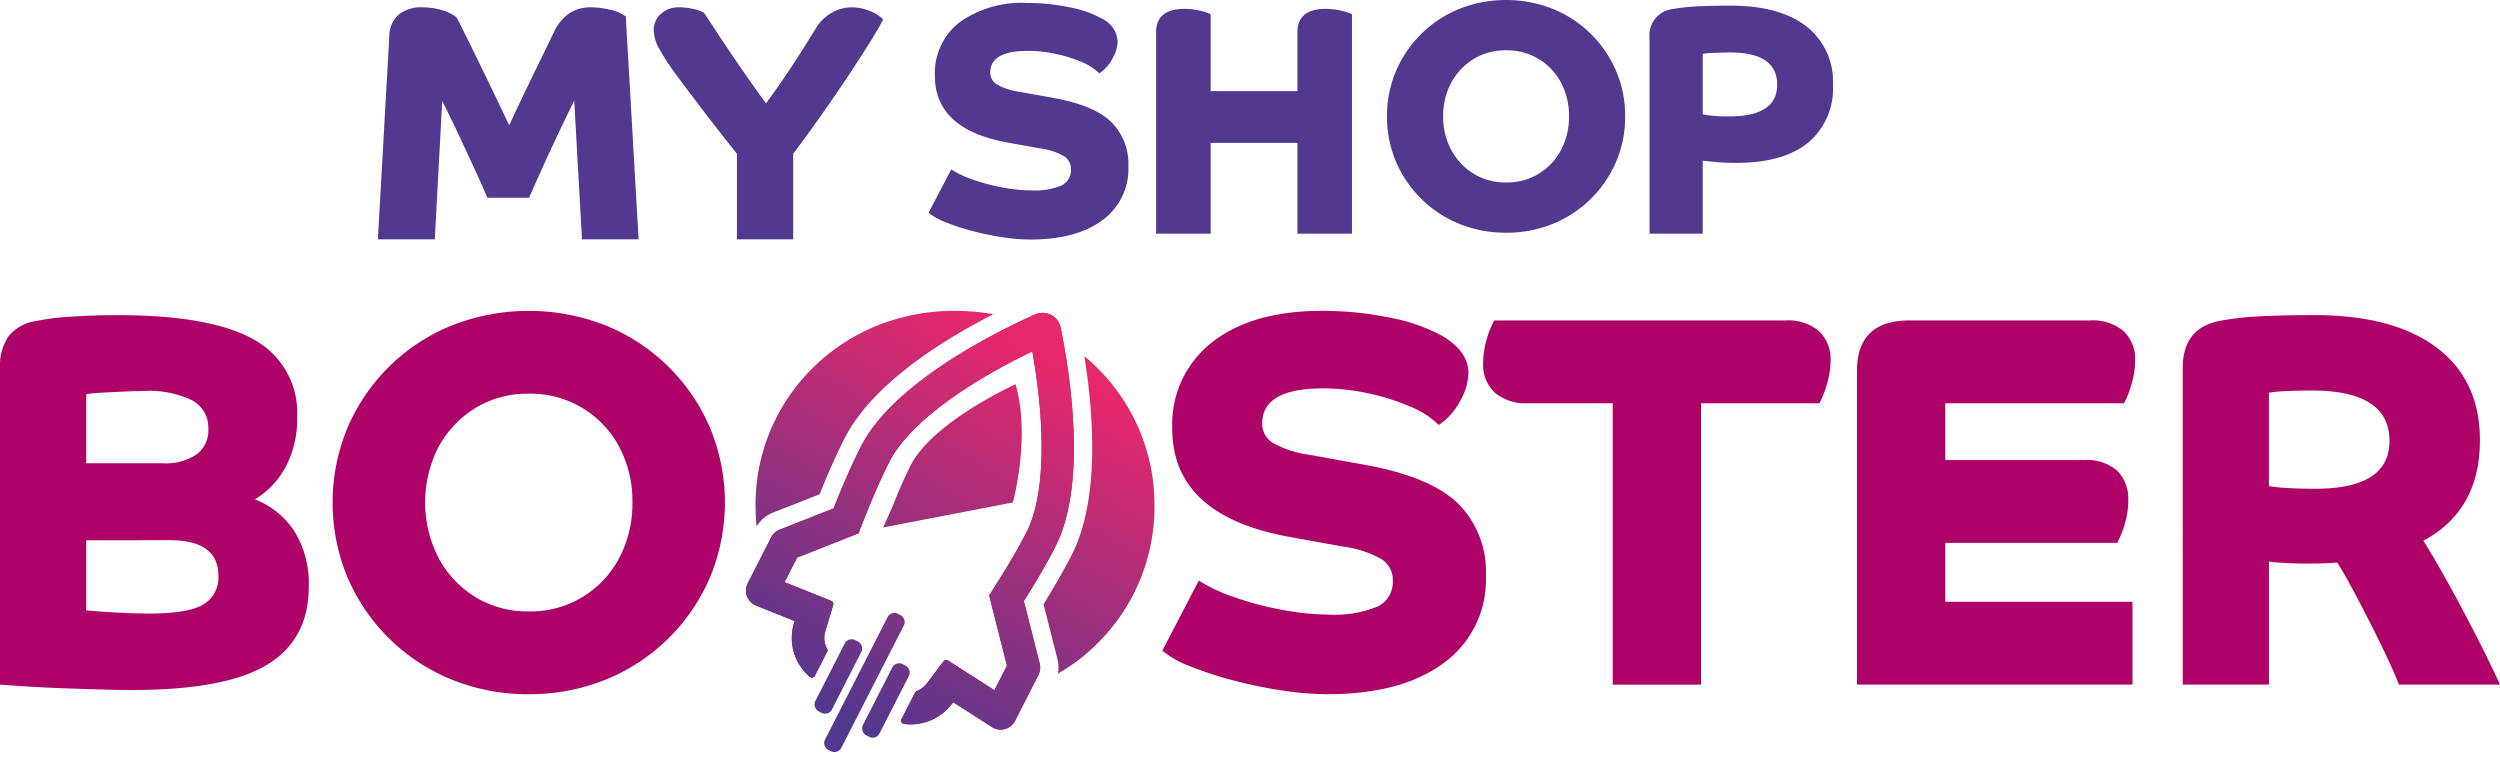 <svg xmlns="http://www.w3.org/2000/svg" xmlns:xlink="http://www.w3.org/1999/xlink" width="276" height="83.527" viewBox="0 0 276 83.527"><defs><linearGradient id="a" x1="0.243" y1="0.932" x2="0.69" y2="0.078" gradientUnits="objectBoundingBox"><stop offset="0" stop-color="#52388e"/><stop offset="1" stop-color="#e7276b"/></linearGradient><clipPath id="g"><rect width="276" height="83.028" fill="none"/></clipPath><clipPath id="h"><path d="M125.809,39.641c-4.828,2.18-15.607,7.662-19.116,14.533-1.046,2.048-2.068,4.41-3.022,6.836l-5.959,2.349a1.775,1.775,0,0,0-.933.847l-2.586,5.062a1.789,1.789,0,0,0,.923,2.474l4.26,1.708a5.61,5.61,0,0,0,1.683,6.169.367.367,0,0,0,.553-.137c.018-.039.036-.078.056-.117l1.291-2.527a.361.361,0,0,0-.014-.362,2.436,2.436,0,0,1-.159-1.995l.846-2.814a.37.37,0,0,0-.216-.45L98.258,69.15l1.383-2.709,6.774-2.67.569-1.447c1-2.549,1.97-4.742,2.877-6.518,1.963-3.842,7.79-8.315,15.75-12.13,1.557,8.717,1.341,16.079-.622,19.921-.849,1.664-1.964,3.588-3.317,5.718l-.827,1.3,1.964,7.753-1.384,2.709L116.3,77.8a.368.368,0,0,0-.492.088l-1.779,2.36a2.755,2.755,0,0,1-1.185.937.354.354,0,0,0-.188.173l-1.484,2.905,0,0a.373.373,0,0,0,.255.543,5.7,5.7,0,0,0,5.443-2.4l4.292,2.751a1.777,1.777,0,0,0,2.541-.691l2.585-5.062a1.794,1.794,0,0,0,.141-1.256l-1.751-6.909c1.3-2.048,2.508-4.1,3.482-6.009,3.51-6.87,1.654-18.859.6-24.069a2.021,2.021,0,0,0-1.979-1.737,2.366,2.366,0,0,0-.97.218" transform="translate(-93.998 -39.423)" fill="none"/></clipPath><linearGradient id="i" x1="-1.253" y1="0.976" x2="-1.238" y2="0.976" gradientUnits="objectBoundingBox"><stop offset="0" stop-color="#352b7d"/><stop offset="1" stop-color="#dc0b59"/></linearGradient></defs><g transform="translate(0 0)"><g clip-path="url(#g)"><path d="M0,45.511a5.779,5.779,0,0,1,.936-3.458,4.717,4.717,0,0,1,3.093-1.7,25.1,25.1,0,0,1,3.705-.468q2.48-.175,5.168-.176,10.447,0,15.177,2.726a9.205,9.205,0,0,1,4.727,8.587,11.292,11.292,0,0,1-1.226,5.364,9.3,9.3,0,0,1-3.444,3.663,9.087,9.087,0,0,1,4.381,3.547,10.95,10.95,0,0,1,1.572,6.066q0,5.864-4.608,8.646T14.65,81.092q-1.574,0-3.733-.06t-4.347-.145c-1.463-.06-2.784-.129-3.972-.205S.546,80.543,0,80.5Zm21.277,3.635a10.955,10.955,0,0,0-5.515-1.057c-.584,0-1.283.021-2.1.06l-2.366.117a14.916,14.916,0,0,0-1.781.177v7.621H17.98a6.136,6.136,0,0,0,3.705-.969A3.309,3.309,0,0,0,23,52.251a3.418,3.418,0,0,0-1.724-3.105M9.515,64.561V72.3c.39.04,1,.088,1.838.148s1.725.107,2.656.145,1.753.06,2.451.06c2.883,0,4.874-.331,5.986-1a3.42,3.42,0,0,0,1.663-3.165q0-3.928-5.368-3.929Z" transform="translate(0 -4.918)" fill="#ad0267"/><path d="M63.565,81.492a22.239,22.239,0,0,1-8.493-1.61,21.114,21.114,0,0,1-11.5-11.255,21.526,21.526,0,0,1,0-16.588,21.119,21.119,0,0,1,11.5-11.256,23.182,23.182,0,0,1,16.988,0,21.146,21.146,0,0,1,11.5,11.256,21.526,21.526,0,0,1,0,16.588,21.141,21.141,0,0,1-11.5,11.255,22.24,22.24,0,0,1-8.494,1.61M75.009,60.332a12.755,12.755,0,0,0-1.459-6.153,11.059,11.059,0,0,0-9.985-5.863A11.02,11.02,0,0,0,57.67,49.9a11.432,11.432,0,0,0-4.057,4.279,13.423,13.423,0,0,0,0,12.281,11.377,11.377,0,0,0,4.057,4.307,11.02,11.02,0,0,0,5.895,1.584,11.014,11.014,0,0,0,9.985-5.891,12.811,12.811,0,0,0,1.459-6.128" transform="translate(-5.191 -4.852)" fill="#ad0267"/><path d="M147.557,52.184a11.468,11.468,0,0,1,4.409-9.554q4.4-3.456,12.114-3.459a36.947,36.947,0,0,1,7.558.763,19.137,19.137,0,0,1,5.811,2.052q2.8,1.7,2.8,4.045a6.48,6.48,0,0,1-.959,3.165,7.3,7.3,0,0,1-2.309,2.578,9.513,9.513,0,0,0-3.122-2.023,24.882,24.882,0,0,0-4.612-1.464,23.613,23.613,0,0,0-5.05-.555q-6.713,0-6.712,3.868a2.462,2.462,0,0,0,1.168,2.14,11.311,11.311,0,0,0,4.029,1.319l5.839,1.055q7.411,1.291,10.532,4.278a10.589,10.589,0,0,1,3.125,8.031,11.312,11.312,0,0,1-4.641,9.612q-4.639,3.459-12.874,3.458a33.716,33.716,0,0,1-4.959-.41,49.353,49.353,0,0,1-5.4-1.114,40.154,40.154,0,0,1-4.756-1.553,10.877,10.877,0,0,1-3.092-1.73l4.029-7.737a17.667,17.667,0,0,0,3.88,1.817,35.1,35.1,0,0,0,5.311,1.407,28.177,28.177,0,0,0,5.107.527,12.446,12.446,0,0,0,5.429-.881,3,3,0,0,0,1.692-2.871,2.707,2.707,0,0,0-1.255-2.373,11.547,11.547,0,0,0-4.233-1.378l-5.839-1.055Q147.554,61.8,147.557,52.184" transform="translate(-18.138 -4.852)" fill="#ad0267"/><path d="M201.191,49.521h-9.34a5.256,5.256,0,0,1-3.676-1.173,4.2,4.2,0,0,1-1.288-3.282,9.441,9.441,0,0,1,.351-2.462,9.97,9.97,0,0,1,.874-2.227h32.166a5.267,5.267,0,0,1,3.676,1.171,4.231,4.231,0,0,1,1.288,3.285,9.244,9.244,0,0,1-.351,2.4,11.364,11.364,0,0,1-.874,2.288H210.939V80.588h-9.748Z" transform="translate(-23.147 -5.001)" fill="#ad0267"/><path d="M233.994,45.947q0-5.571,5.782-5.57h19.961a5.271,5.271,0,0,1,3.677,1.171,4.231,4.231,0,0,1,1.287,3.285,9.213,9.213,0,0,1-.351,2.4,11.364,11.364,0,0,1-.874,2.288H243.742v6.271h15.235a5.14,5.14,0,0,1,3.767,1.2,4.406,4.406,0,0,1,1.2,3.253,9.139,9.139,0,0,1-.38,2.578,10.167,10.167,0,0,1-.845,2.111H243.742v6.506h20.665v9.144H233.994Z" transform="translate(-28.981 -5.001)" fill="#ad0267"/><path d="M275.039,45.511q0-4.336,4.029-5.159a31.549,31.549,0,0,1,4.29-.5q2.544-.147,6.161-.148,8.808,0,13.572,3.606t4.756,10.227q0,7.738-6.247,11.079,1.225,1.936,2.717,4.63t3,5.628q1.518,2.931,2.746,5.627h-11.15q-.527-1.348-1.458-3.313t-1.986-4.015q-1.047-2.049-1.957-3.723t-1.43-2.43q-.584.058-1.34.086c-.508.021-1.206.031-2.1.031-.389,0-.883-.01-1.487-.031s-1.159-.047-1.662-.086a5.48,5.48,0,0,1-.937-.119V80.5h-9.515Zm22.826,8.09q0-5.571-8.585-5.57c-.855,0-1.738.019-2.656.058a19.1,19.1,0,0,0-2.071.176V58.584a18.817,18.817,0,0,0,1.929.205q1.283.085,3.207.086,8.173,0,8.175-5.274" transform="translate(-34.065 -4.918)" fill="#ad0267"/></g></g><g transform="translate(82.356 34.54)"><g clip-path="url(#h)"><rect width="57.629" height="53.328" transform="translate(-17.283 38.86) rotate(-66.371)" fill="url(#i)"/></g></g><path d="M9.38,48.614,9.1,48.47a.855.855,0,0,1-.369-1.15l6.9-13.505a.846.846,0,0,1,1.145-.369l.282.144a.856.856,0,0,1,.369,1.151l-6.9,13.5a.849.849,0,0,1-.758.463A.835.835,0,0,1,9.38,48.614Zm4.2-1.591-.286-.148a.87.87,0,0,1-.375-1.168l3.232-6.33a.864.864,0,0,1,.77-.472.88.88,0,0,1,.395.1l.285.148a.869.869,0,0,1,.375,1.168l-3.232,6.331a.863.863,0,0,1-1.164.376Zm13.584-1.069L22.872,43.2a5.7,5.7,0,0,1-5.443,2.4.372.372,0,0,1-.255-.543v0l1.485-2.9a.351.351,0,0,1,.188-.175,2.753,2.753,0,0,0,1.183-.936l1.779-2.361A.369.369,0,0,1,22.3,38.6l5.127,3.284,1.383-2.708-1.964-7.753.827-1.306c1.352-2.129,2.468-4.054,3.317-5.717,1.962-3.841,2.179-11.2.622-19.921C23.655,8.29,17.828,12.763,15.865,16.6c-.908,1.777-1.875,3.969-2.878,6.518l-.569,1.446L5.644,27.241,4.26,29.947l5.16,2.068a.373.373,0,0,1,.217.452L8.79,35.28a2.44,2.44,0,0,0,.158,1.995.364.364,0,0,1,.015.363L7.672,40.164c-.02.039-.038.078-.056.118a.369.369,0,0,1-.553.136,5.612,5.612,0,0,1-1.684-6.169L1.12,32.541A1.791,1.791,0,0,1,.2,30.066L2.782,25a1.777,1.777,0,0,1,.933-.847l5.959-2.349c.954-2.425,1.976-4.788,3.022-6.836C16.2,8.1,26.984,2.62,31.811.439a2.37,2.37,0,0,1,.97-.218,2.021,2.021,0,0,1,1.979,1.737c1.054,5.208,2.911,17.2-.6,24.068-.974,1.909-2.183,3.961-3.482,6.009l1.75,6.909a1.792,1.792,0,0,1-.141,1.256L29.7,45.262a1.774,1.774,0,0,1-2.541.692ZM8.331,44.37l-.286-.147a.87.87,0,0,1-.374-1.169L10.9,36.726a.863.863,0,0,1,1.164-.376l.286.148a.87.87,0,0,1,.375,1.168L9.5,44a.864.864,0,0,1-.769.471A.85.85,0,0,1,8.331,44.37Zm26.057-5.917-1.536-6.068c1.237-2,2.276-3.813,3.1-5.427,3.1-6.067,2.46-15.349,1.409-21.946.469.385.909.784,1.351,1.215A21.446,21.446,0,0,1,43.4,13.079,21.143,21.143,0,0,1,45.1,21.518,21.169,21.169,0,0,1,38.711,36.8a20.358,20.358,0,0,1-4.281,3.256A3.571,3.571,0,0,0,34.388,38.453ZM16.107,21.771c.734-1.869,1.444-3.477,2.109-4.779,1.439-2.816,5.712-6.1,11.548-8.894,1.691,5.862-.3,13.056-.3,13.056L15.134,23.916ZM1.057,21.518a21.142,21.142,0,0,1,1.692-8.438A21.44,21.44,0,0,1,7.442,6.227a21.73,21.73,0,0,1,7-4.583A22.782,22.782,0,0,1,23.084,0a24.019,24.019,0,0,1,4.223.372C21.42,3.384,13.912,8.168,10.9,14.051c-.882,1.741-1.82,3.825-2.772,6.2L2.977,22.274A3.726,3.726,0,0,0,1.171,23.8C1.1,23.046,1.057,22.29,1.057,21.518Z" transform="translate(82.355 34.319)" stroke="rgba(0,0,0,0)" stroke-miterlimit="10" stroke-width="1" fill="url(#a)"/><g transform="translate(41.716)"><path d="M187.915,25.692a13.511,13.511,0,0,1-5.156-.977,12.821,12.821,0,0,1-6.979-6.833,12.5,12.5,0,0,1-1.009-5.036,12.5,12.5,0,0,1,1.009-5.034A12.813,12.813,0,0,1,182.759.979a14.074,14.074,0,0,1,10.313,0,12.829,12.829,0,0,1,6.982,6.833,12.548,12.548,0,0,1,1.009,5.034,12.547,12.547,0,0,1-1.009,5.036,12.837,12.837,0,0,1-6.982,6.833,13.512,13.512,0,0,1-5.157.977m6.948-12.846a7.748,7.748,0,0,0-.886-3.736,6.712,6.712,0,0,0-6.062-3.559,6.691,6.691,0,0,0-3.578.961,6.951,6.951,0,0,0-2.464,2.6,7.61,7.61,0,0,0-.9,3.736,7.639,7.639,0,0,0,.9,3.72,6.908,6.908,0,0,0,2.464,2.614,6.684,6.684,0,0,0,3.578.962,6.689,6.689,0,0,0,6.062-3.576,7.778,7.778,0,0,0,.886-3.72" transform="translate(-63.362)" fill="#52388e"/><path d="M137.133,13.474c-1.286-1.231-3.444-2.106-6.5-2.644l-3.6-.65a6.794,6.794,0,0,1-2.486-.815,1.5,1.5,0,0,1-.725-1.317c0-1.6,1.382-2.384,4.143-2.384A14.729,14.729,0,0,1,131.082,6a16.41,16.41,0,0,1,2.849.9,6.084,6.084,0,0,1,1.925,1.248,4.413,4.413,0,0,0,1.424-1.586,4.005,4.005,0,0,0,.6-1.95,2.968,2.968,0,0,0-1.726-2.5A11.587,11.587,0,0,0,132.558.853,22.2,22.2,0,0,0,127.9.376a11.825,11.825,0,0,0-7.476,2.133,7.093,7.093,0,0,0-2.719,5.9q0,5.93,8.036,7.377l3.6.65a7.1,7.1,0,0,1,2.607.849,1.681,1.681,0,0,1,.776,1.465,1.85,1.85,0,0,1-1.044,1.777,7.659,7.659,0,0,1-3.35.538,17.337,17.337,0,0,1-3.151-.321,21.377,21.377,0,0,1-3.28-.867,10.718,10.718,0,0,1-2.391-1.127l-2.5,4.777a6.789,6.789,0,0,0,1.917,1.065,22.9,22.9,0,0,0,2.935.963,30.331,30.331,0,0,0,3.332.684,20.255,20.255,0,0,0,3.064.251q5.077,0,7.942-2.133a6.98,6.98,0,0,0,2.866-5.929,6.549,6.549,0,0,0-1.934-4.958" transform="translate(-56.208 -0.047)" fill="#52388e"/><path d="M165.89,1.265a7.6,7.6,0,0,0-1.476-.147q-3.133,0-3.133,2.574V10.2H151.7V1.7a7.513,7.513,0,0,0-1.407-.434,7.6,7.6,0,0,0-1.476-.147c-2.089,0-3.142.858-3.142,2.574V25.935H151.7V15.914h9.582v10.02H167.3V1.7a7.513,7.513,0,0,0-1.407-.434" transform="translate(-59.758 -0.138)" fill="#52388e"/><path d="M225.143,2.983Q222.191.708,216.787.712c-1.493,0-2.762.026-3.807.087a20.381,20.381,0,0,0-2.642.3,2.9,2.9,0,0,0-2.486,3.19V25.885h5.869V17.823c.165.018.458.06.881.1s.889.087,1.407.112.976.035,1.39.035q5.217,0,7.959-2.228A7.8,7.8,0,0,0,228.1,9.424a7.681,7.681,0,0,0-2.953-6.441m-8.468,9.951a14.529,14.529,0,0,1-2.953-.216V6.026a10.24,10.24,0,0,1,1.312-.1c.613-.026,1.183-.043,1.718-.043,3.453,0,5.188,1.187,5.188,3.545,0,2.34-1.761,3.511-5.266,3.511" transform="translate(-67.459 -0.088)" fill="#52388e"/><path d="M76.4,26.536H70.148l-.855-15.31q-.817,1.643-1.73,3.566t-1.748,3.771q-.835,1.849-1.505,3.379H59.7q-.482-1.155-1.3-2.931T56.631,15.2q-.949-2.034-1.915-3.94L53.9,26.536H47.613L48.877,4.13a3.157,3.157,0,0,1,1.042-2.409,3.948,3.948,0,0,1,2.6-.8,7.561,7.561,0,0,1,2.176.317,4.354,4.354,0,0,1,1.617.8q1.078,2.128,2.493,5.023t3.309,6.889q1.116-2.427,2.38-5.023t2.566-5.283a5.108,5.108,0,0,1,1.71-2.073A4.27,4.27,0,0,1,71.153.92a8.761,8.761,0,0,1,2.212.3,4.259,4.259,0,0,1,1.617.71Z" transform="translate(-47.613 -0.114)" fill="#52388e"/><path d="M91.561,17.088q-.93-1.155-2.529-3.21T84.978,8.537a28.3,28.3,0,0,1-1.97-2.988,4.431,4.431,0,0,1-.633-2.09,2.377,2.377,0,0,1,.781-1.811A2.931,2.931,0,0,1,85.238.92a6.994,6.994,0,0,1,1.507.187,3.761,3.761,0,0,1,1.171.411q.631.934,1.524,2.3t1.9,2.837q1,1.476,1.914,2.763t1.507,2.109q1.04-1.381,2.491-3.546T100.3,3.2a4.825,4.825,0,0,1,1.8-1.717A4.46,4.46,0,0,1,104.2.92a5.376,5.376,0,0,1,2.046.41,3.751,3.751,0,0,1,1.45.935q-.334.708-1.319,2.3T104,8.258q-1.4,2.111-3.012,4.406t-3.217,4.425v9.447h-6.21Z" transform="translate(-51.919 -0.114)" fill="#52388e"/></g></svg>